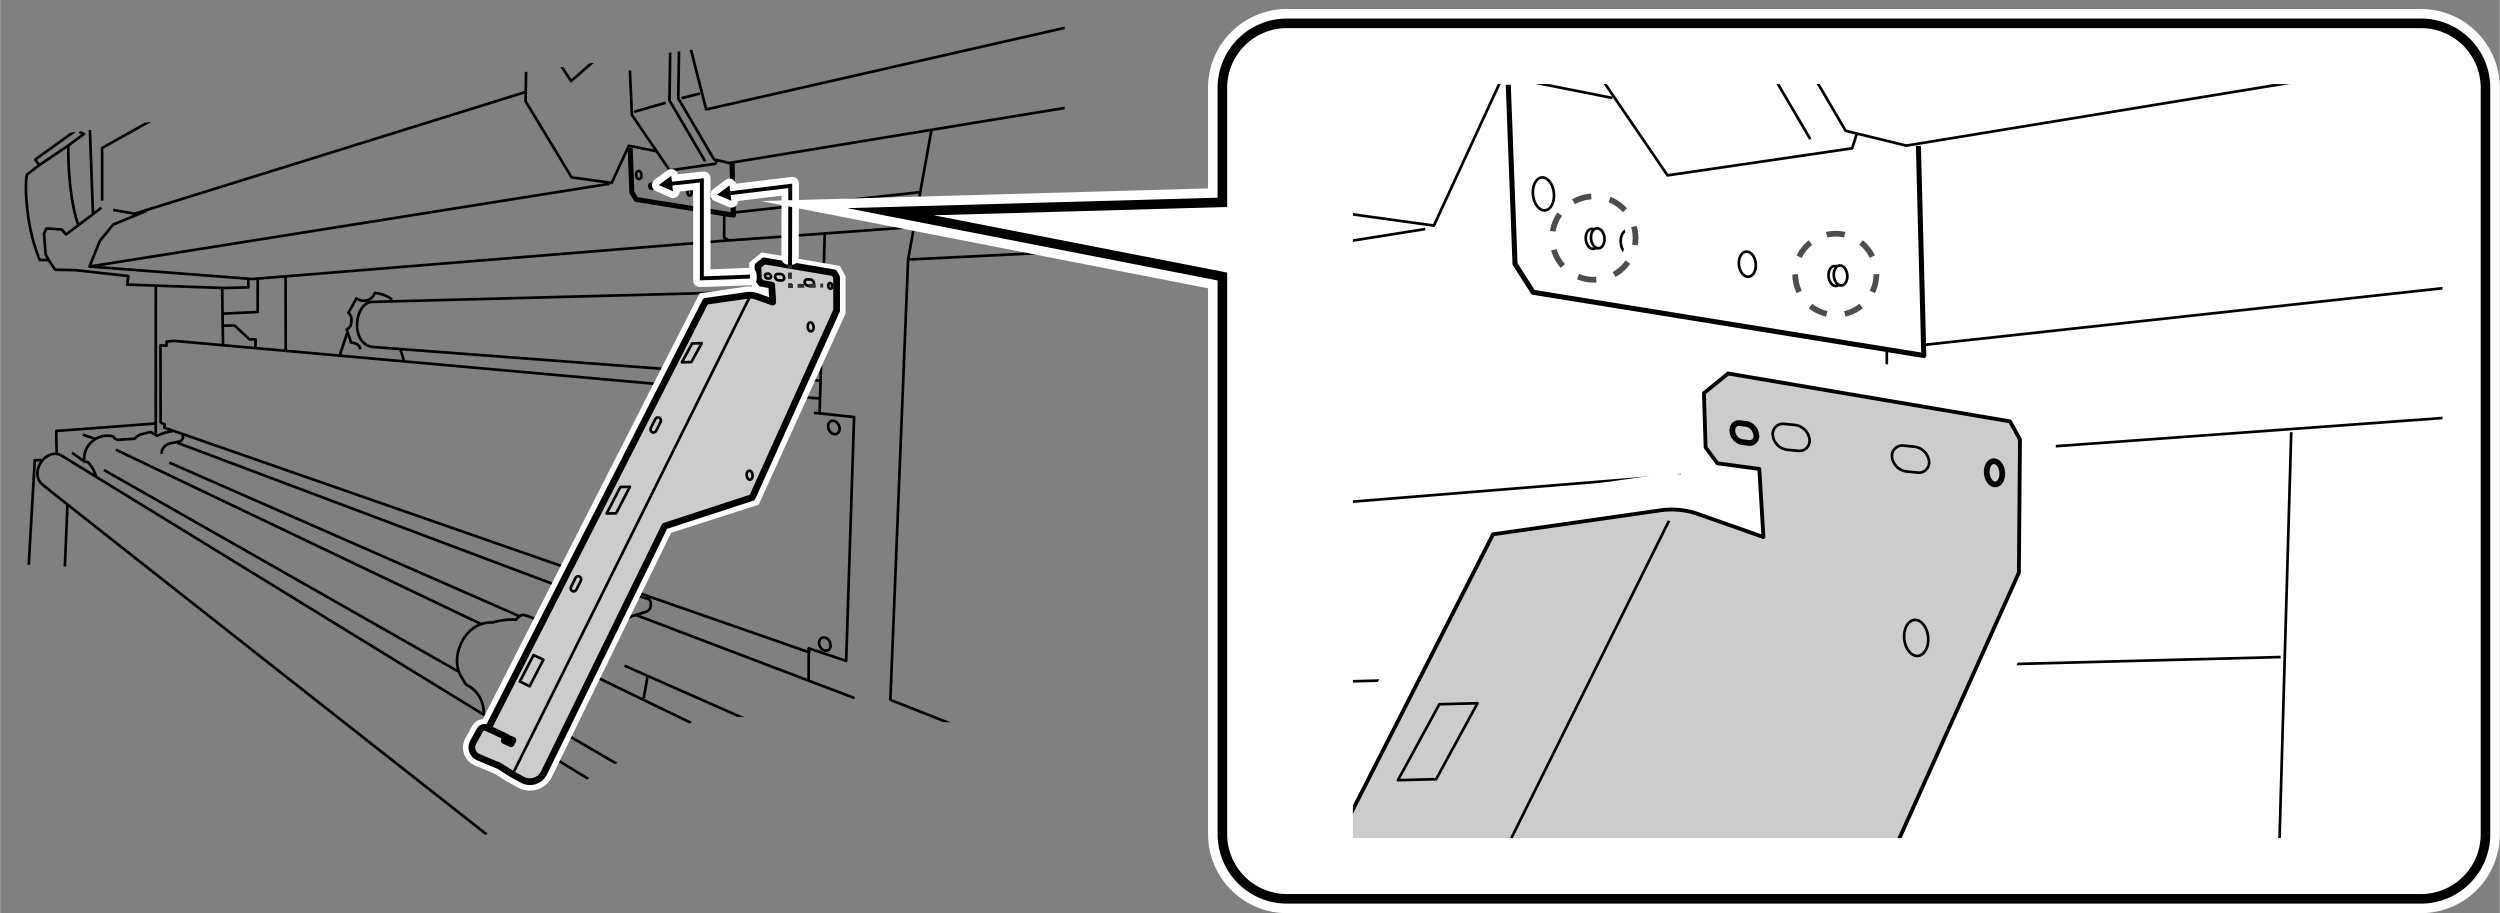 <svg xmlns="http://www.w3.org/2000/svg" xmlns:xlink="http://www.w3.org/1999/xlink" width="130.75mm" height="47.76mm" viewBox="0 0 370.63 135.4"><rect x="0" y="0" width="370.63" height="135.4" fill="#808080" stroke="none"/><defs><style>.cls-1,.cls-11,.cls-15,.cls-16,.cls-17,.cls-18,.cls-3,.cls-5{fill:none;}.cls-2{clip-path:url(#clip-path);}.cls-11,.cls-14,.cls-15,.cls-3,.cls-4,.cls-5,.cls-7{stroke:#000;}.cls-14,.cls-15,.cls-3,.cls-4,.cls-5,.cls-7,.cls-8{stroke-linejoin:round;}.cls-3,.cls-4{stroke-width:0.4px;}.cls-10,.cls-4,.cls-6{fill:#fff;}.cls-5{stroke-width:0.75px;}.cls-14,.cls-7{fill:#ccc;}.cls-10,.cls-16,.cls-8{stroke:#fff;}.cls-8{stroke-linecap:round;stroke-width:2px;}.cls-9{fill:#333;}.cls-10,.cls-11,.cls-16,.cls-17,.cls-18{stroke-miterlimit:10;}.cls-10{stroke-width:4.25px;}.cls-11{stroke-width:1.42px;}.cls-12{clip-path:url(#clip-path-2);}.cls-13{clip-path:url(#clip-path-3);}.cls-14{stroke-width:0.57px;}.cls-15,.cls-17,.cls-18{stroke-width:0.85px;}.cls-16{stroke-width:2.83px;}.cls-17,.cls-18{stroke:#4d4d4d;}.cls-17{stroke-dasharray:2.77 2.77;}.cls-18{stroke-dasharray:2.7 2.7;}</style><clipPath id="clip-path"><polygon class="cls-1" points="157.83 107.51 104.19 106.18 68.05 125.91 13.3 84.16 0 83.57 0 21.06 157.83 0 157.83 107.51"/></clipPath><clipPath id="clip-path-2"><rect class="cls-1" x="200.57" y="12.46" width="161.55" height="111.8"/></clipPath><clipPath id="clip-path-3"><polygon class="cls-1" points="482.78 356.86 266.97 351.51 121.61 430.88 -98.65 262.93 -152.16 260.55 -152.16 9.07 482.78 -75.64 482.78 356.86"/></clipPath></defs><g id="レイヤー_2" data-name="レイヤー 2"><g class="cls-2"><ellipse class="cls-3" cx="94.7" cy="25.95" rx="0.39" ry="0.61" transform="translate(-2.2 10.06) rotate(-6.01)"/><ellipse class="cls-3" cx="97.86" cy="27.73" rx="0.31" ry="0.47" transform="translate(-2.37 10.4) rotate(-6.01)"/><ellipse class="cls-3" cx="102.22" cy="28.54" rx="0.31" ry="0.47" transform="translate(-2.43 10.86) rotate(-6.01)"/><ellipse class="cls-3" cx="105.46" cy="28.98" rx="0.25" ry="0.37" transform="translate(-2.45 11.2) rotate(-6.01)"/><ellipse class="cls-4" cx="105.65" cy="28.96" rx="0.25" ry="0.37" transform="translate(-2.45 11.22) rotate(-6.01)"/><ellipse class="cls-3" cx="96.51" cy="27.61" rx="0.25" ry="0.37" transform="translate(-2.36 10.26) rotate(-6.01)"/><ellipse class="cls-4" cx="96.71" cy="27.58" rx="0.25" ry="0.37" transform="translate(-2.36 10.28) rotate(-6.01)"/><polyline class="cls-5" points="93.41 21.93 93.66 28.53 94.32 29.58 108.72 31.9 108.52 24.18"/><polyline class="cls-3" points="97.25 22.41 93.21 21.61 90.67 27.12 84.73 26.3 77.91 15.03 78.01 8.19"/><polyline class="cls-3" points="93.37 10.45 93.67 17.05 99.28 25.27 106.08 24.27 106.25 23.75"/><polyline class="cls-3" points="162.2 15.29 108.08 24.17 105.84 23.63 100.55 14.6 100.68 5.28"/><polyline class="cls-3" points="104.54 23.93 99.24 14.9 99.38 5.58"/><line class="cls-3" x1="94.01" y1="16.57" x2="98.67" y2="15.24"/><line class="cls-3" x1="101.04" y1="14.55" x2="103.76" y2="13.87"/><polyline class="cls-3" points="102.11 6.13 104.68 16.23 158.88 3.89"/><line class="cls-3" x1="108.79" y1="31.51" x2="136.39" y2="28.49"/><polyline class="cls-3" points="107.36 31.66 107.34 35.23 108.06 35.65 135.6 33.64"/><polyline class="cls-3" points="21.67 31.28 16.76 33.29 14.78 35.72 13.25 39.52 90.34 27.25"/><polyline class="cls-3" points="13.25 39.52 37.37 41.37 107.87 35.65"/><line class="cls-3" x1="122.26" y1="34.73" x2="121.5" y2="61.34"/><path class="cls-3" d="M121.87,43,55.26,44.76c-2.82,0-3.42,6.3,0,6.69l66.36,5"/><path class="cls-3" d="M53.4,51.79c-.1-.95-1.37-1-1.37-1l-.65-1.94a1.22,1.22,0,0,0,.69-1.19,1.41,1.41,0,0,0-.43-1.29l1.19-2.13a1.77,1.77,0,0,0,2.73-.81,5.28,5.28,0,0,1,2.4.86l0,.44"/><line class="cls-3" x1="51.44" y1="49.4" x2="50.37" y2="52.63"/><line class="cls-3" x1="59.34" y1="51.76" x2="59.91" y2="53.63"/><polyline class="cls-3" points="121.56 59.1 25.78 50.54 24.68 50.66 24.67 51.25 23.77 51.2 23.79 62.64 24.41 62.94 24.31 63.4 119.95 96.72 119.89 96.13 125.44 98 126.61 61.84 120.67 61.2"/><ellipse class="cls-3" cx="122.27" cy="95.51" rx="0.81" ry="1.03" transform="translate(-28.91 60.64) rotate(-25.01)"/><ellipse class="cls-3" cx="123.61" cy="63.4" rx="0.81" ry="1.03" transform="translate(-15.21 58.19) rotate(-25.01)"/><line class="cls-3" x1="119.89" y1="96.13" x2="119.87" y2="100.89"/><polyline class="cls-3" points="138.09 19.25 134.62 38.48 131.99 103.77 146.25 109.4"/><line class="cls-3" x1="134.62" y1="38.48" x2="161.23" y2="37.17"/><line class="cls-3" x1="42.32" y1="41.07" x2="42.34" y2="51.92"/><path class="cls-3" d="M36.79,41.5l0,1.11-3.63.09-14.32-.5L19,40.93l-7.89-.88L8.17,40l-1-1.45H5.86a27.63,27.63,0,0,1-1.79-7.17C3.54,27,4,25.86,4,25.86L5.8,24.48l-.61-.82L15,16.6"/><line class="cls-3" x1="32.92" y1="42.8" x2="33.04" y2="51.04"/><line class="cls-3" x1="23.08" y1="42.5" x2="23.07" y2="64.35"/><polyline class="cls-3" points="8.38 67.38 8.31 63.9 23.06 62.79"/><polyline class="cls-3" points="33.08 46.5 38.18 46.26 38.19 41.43"/><polyline class="cls-3" points="33.05 48.29 34.75 48.26 36.98 50.33 37.87 50.31 37.84 51.5"/><path class="cls-3" d="M97.4,121.75,9.07,67.53c-2.21-1.25-4.94,2.53-2.74,4.37s68,53.55,68,53.55"/><polyline class="cls-3" points="6.09 68.22 5.13 68.24 4 87.83"/><line class="cls-3" x1="9.98" y1="74.79" x2="9.45" y2="87.4"/><line class="cls-3" x1="17.15" y1="66.68" x2="71.21" y2="92.49"/><line class="cls-3" x1="15.39" y1="69.69" x2="67.87" y2="99.53"/><path class="cls-3" d="M14.24,70.77A4.88,4.88,0,0,0,13,68.52l-.53-.09a3.45,3.45,0,0,1,4.29-3.72.93.93,0,0,0,.87.5c.58-.06,2.28-.16,2.28-.16a3.31,3.31,0,0,1,.9-.62c.36-.11,1.52-.38,1.52-.38l.95.57a7.14,7.14,0,0,1,2.31-.69"/><line class="cls-3" x1="12.51" y1="68.43" x2="10.66" y2="67.14"/><line class="cls-3" x1="12.24" y1="64.45" x2="14.08" y2="65.07"/><path class="cls-3" d="M27,64.45c.43.55-.34,1-.34,1l-1.53.31s-1.3.36-1.17,1.54"/><line class="cls-3" x1="26.26" y1="65.65" x2="88.77" y2="89.15"/><line class="cls-3" x1="25.08" y1="68.59" x2="76.96" y2="91.36"/><path class="cls-3" d="M83.27,91.29l-2.94,1a13.17,13.17,0,0,0-2.72-1.12c-.6,0-1.12.71-1.12.71A10,10,0,0,0,73,92.3c-4.25-.22-6.56,5.45-4.47,8.28,0,0,.47,1,.85,1.09A4.44,4.44,0,0,1,71.66,106"/><path class="cls-3" d="M82.18,91.48l-.38-2.19s-.25-.94,1-.7,5.77,1.92,5.77,1.92a1.52,1.52,0,0,1,.7,1c.07.66,0,1.71,0,2.45"/><path class="cls-3" d="M87.84,90.29a5.57,5.57,0,0,1,2-1.77,10.77,10.77,0,0,1,2.9-.75l3.38,1.06s.46.17.33,1a1,1,0,0,1-.8.91l-1.37.44a3.82,3.82,0,0,0-3,3.44"/><line class="cls-3" x1="94.25" y1="91.18" x2="126.68" y2="103.51"/><line class="cls-3" x1="92.59" y1="98.71" x2="114.73" y2="108.49"/><path class="cls-3" d="M109.76,110.72,82.13,97.36s-3-1.39-4.55,2.71.74,5.56.74,5.56L97.7,116.89"/><line class="cls-3" x1="95.97" y1="100.43" x2="95.41" y2="103.54"/><polyline class="cls-3" points="5.8 24.48 10.1 21.58 12.44 19.85 11.74 19.55"/><path class="cls-3" d="M10.1,21.58s-.16,7,1.46,11.73"/><polyline class="cls-3" points="15.01 30.8 9.78 34.76 9.11 34.02 6.86 33.88 6.5 34.66 6.75 37.76 7.2 38.53"/><polyline class="cls-3" points="15.12 29.74 15.12 21.94 46.54 4.29"/><line class="cls-3" x1="13.28" y1="18.64" x2="13.76" y2="31.67"/><polyline class="cls-3" points="16.75 31.13 19.93 31.69 77.99 13.61"/><polyline class="cls-3" points="82.45 8.69 84.66 12.02 88.6 8.56"/></g></g><g id="レイヤー_3" data-name="レイヤー 3"><line class="cls-3" x1="74.07" y1="113.62" x2="75.8" y2="110.3"/><path class="cls-6" d="M78.91,117.21a3.64,3.64,0,0,1-2.11-.42l-1.61-.88-1.74-1.12-3.07-1.3A2.87,2.87,0,0,1,69,109.43l1-1.82a2.12,2.12,0,0,1,1.57-1l32.13-63.11,6.84-1a4.31,4.31,0,0,1,1,0l-.4-.55-.09-3,1.85-1.52,11.62,2,.83,1.53,0,5.52L112.47,74.83,99.48,79,81.81,115.19a3.64,3.64,0,0,1-2.16,1.87A3.74,3.74,0,0,1,78.91,117.21Z"/><path class="cls-7" d="M72.36,108l32.23-63.32,6.16-.88a3,3,0,0,1,1.4.14l2.4.85-.15-2.51L112.85,42l-.43-.59-.06-2,.89-.72,10.4,1.76.37.67,0,4.91L111.51,73.76,98.54,78,80.63,114.61a2.32,2.32,0,0,1-3.2,1l-1.53-.83-1.83-1.18-3.18-1.34a1.57,1.57,0,0,1-.75-2.2l1-1.82a.8.8,0,0,1,1-.33l2.89,1.35-.28.55,1,.47.28-.53-1-.38"/><line class="cls-3" x1="76.19" y1="114.37" x2="111.07" y2="44.16"/><polygon class="cls-3" points="78.5 101.75 80.54 97.82 79.09 97.12 77.05 101.05 78.5 101.75"/><polygon class="cls-3" points="91.33 76.11 93.37 72.17 91.96 72.21 89.92 76.14 91.33 76.11"/><polygon class="cls-3" points="102.49 53.68 104.02 50.88 102.61 50.92 101.08 53.72 102.49 53.68"/><rect class="cls-3" x="84.93" y="85.36" width="0.89" height="2.4" rx="0.44" transform="translate(47.69 -29.03) rotate(26.55)"/><rect class="cls-3" x="96.75" y="61.81" width="0.89" height="2.4" rx="0.44" transform="translate(38.42 -36.8) rotate(26.55)"/><ellipse class="cls-3" cx="120.18" cy="48.47" rx="0.44" ry="0.67" transform="translate(-4.42 12.85) rotate(-6.01)"/><ellipse class="cls-3" cx="123.07" cy="42.39" rx="0.29" ry="0.43" transform="translate(-3.76 13.12) rotate(-6.01)"/><ellipse class="cls-3" cx="111.13" cy="70.45" rx="0.44" ry="0.67" transform="translate(-6.77 12.03) rotate(-6.01)"/><path class="cls-3" d="M115.82,41.58l-.38,0a.63.63,0,0,1-.54-.52h0a.38.38,0,0,1,.44-.43l.38,0a.62.62,0,0,1,.54.52h0A.39.39,0,0,1,115.82,41.58Z"/><path class="cls-3" d="M114,41.29l-.24,0a.45.45,0,0,1-.35-.39h0c0-.2.1-.34.28-.32l.24,0a.45.45,0,0,1,.35.39h0A.26.26,0,0,1,114,41.29Z"/><path class="cls-3" d="M120.21,42.38l-.38,0a.63.63,0,0,1-.54-.52h0a.38.38,0,0,1,.44-.43l.38,0a.62.62,0,0,1,.54.52h0A.38.38,0,0,1,120.21,42.38Z"/><polygon class="cls-8" points="103.75 41.57 103.75 27.07 99.33 27.54 99.27 26.97 104.33 26.43 104.33 40.97 111.16 40.72 111.18 41.3 103.75 41.57"/><polygon class="cls-8" points="99.76 28.37 97.65 27.43 99.51 26.07 99.76 28.37"/><polygon class="cls-8" points="117.41 38.24 116.83 38.24 116.86 27.89 107.98 28.96 107.91 28.39 117.44 27.23 117.41 38.24"/><polygon class="cls-8" points="108.14 27.49 106.29 28.87 108.42 29.78 108.14 27.49"/><polygon points="103.75 41.57 103.75 27.07 99.33 27.54 99.27 26.97 104.33 26.43 104.33 40.97 111.16 40.72 111.18 41.3 103.75 41.57"/><polygon points="99.76 28.37 97.65 27.43 99.51 26.07 99.76 28.37"/><polygon points="117.41 39.35 116.83 39.35 116.86 27.89 107.98 28.96 107.91 28.39 117.44 27.23 117.41 39.35"/><polygon points="108.14 27.49 106.29 28.87 108.42 29.78 108.14 27.49"/><polyline class="cls-9" points="122.03 42.05 121.59 42.06 121.6 42.63 122.03 42.63"/><path class="cls-9" d="M119.23,42.09l-1,0v.58l1,0Zm1.69,0h-1v.58h1Z"/><polygon class="cls-9" points="117.55 42.12 117.41 42.12 117.41 41.98 116.83 41.98 116.83 42.41 116.83 42.71 117.56 42.7 117.55 42.12 117.55 42.12"/><rect class="cls-9" x="116.65" y="40.59" width="0.94" height="0.58" transform="translate(75.92 157.89) rotate(-89.85)"/><polyline class="cls-9" points="117.41 39.78 117.41 39.35 116.83 39.35 116.83 39.78"/><path class="cls-10" d="M359,133.27H190.77a9.58,9.58,0,0,1-9.55-9.54V41L132,31.39,181.22,30V13a9.57,9.57,0,0,1,9.55-9.54H359A9.56,9.56,0,0,1,368.5,13V123.73A9.57,9.57,0,0,1,359,133.27Z"/><path class="cls-11" d="M359,133.27H190.77a9.58,9.58,0,0,1-9.55-9.54V41L132,31.39,181.22,30V13a9.57,9.57,0,0,1,9.55-9.54H359A9.56,9.56,0,0,1,368.5,13V123.73A9.57,9.57,0,0,1,359,133.27Z"/><g class="cls-12"><g class="cls-13"><ellipse class="cls-3" cx="228.82" cy="28.75" rx="1.56" ry="2.45" transform="translate(-1.75 24.12) rotate(-6.01)"/><ellipse class="cls-3" cx="241.53" cy="35.92" rx="1.25" ry="1.87" transform="translate(-2.43 25.49) rotate(-6.01)"/><ellipse class="cls-3" cx="259.06" cy="39.16" rx="1.25" ry="1.87" transform="translate(-2.68 27.35) rotate(-6.01)"/><ellipse class="cls-3" cx="272.1" cy="40.92" rx="1" ry="1.49" transform="translate(-2.79 28.72) rotate(-6.01)"/><ellipse class="cls-4" cx="272.88" cy="40.84" rx="1" ry="1.49" transform="translate(-2.78 28.8) rotate(-6.01)"/><ellipse class="cls-3" cx="236.1" cy="35.41" rx="1" ry="1.49" transform="translate(-2.41 24.92) rotate(-6.01)"/><ellipse class="cls-4" cx="236.88" cy="35.33" rx="1" ry="1.49" transform="translate(-2.4 25) rotate(-6.01)"/><polyline class="cls-5" points="223.61 12.57 224.61 39.14 227.3 43.34 285.22 52.71 284.42 21.63"/><polyline class="cls-3" points="239.06 14.53 222.8 11.31 212.58 33.45 188.69 30.14 161.28 -15.17 161.67 -42.71"/><polyline class="cls-3" points="223.45 -33.6 224.68 -7.05 247.22 26 274.59 21.99 275.27 19.9"/><polyline class="cls-3" points="500.34 -14.11 282.62 21.59 273.64 19.4 252.34 -16.91 252.87 -54.41"/><polyline class="cls-3" points="268.39 20.63 247.09 -15.69 247.62 -53.18"/><line class="cls-3" x1="285.5" y1="51.11" x2="396.54" y2="38.97"/><polyline class="cls-3" points="279.74 51.71 279.68 66.07 282.55 67.78 393.34 59.7"/><polyline class="cls-3" points="-64.98 50.2 -84.75 58.26 -92.69 68.07 -98.85 83.36 211.29 33.96"/><polyline class="cls-3" points="-98.85 83.36 -1.82 90.78 281.8 67.79"/><line class="cls-3" x1="339.7" y1="64.08" x2="336.62" y2="171.11"/><path class="cls-3" d="M338.13,97.42l-268,7c-11.36,0-13.77,25.36-.16,26.92l266.93,20"/><path class="cls-3" d="M62.67,132.71c-.4-3.85-5.52-4.2-5.52-4.2l-2.61-7.8s2.59-.87,2.78-4.77-1.74-5.2-1.74-5.2l4.77-8.57c5.4,3,10.47.09,11-3.26,0,0,6,.56,9.63,3.47l.19,1.78"/><line class="cls-3" x1="54.78" y1="123.08" x2="50.48" y2="136.08"/><line class="cls-3" x1="86.57" y1="132.58" x2="88.86" y2="140.11"/><polyline class="cls-3" points="336.87 162.12 -48.45 127.67 -52.88 128.14 -52.93 130.53 -56.54 130.32 -56.48 176.34 -53.96 177.57 -54.36 179.41 330.39 313.45 330.14 311.08 352.45 318.6 357.16 173.13 333.28 170.57"/><line class="cls-3" x1="18.08" y1="89.58" x2="18.19" y2="133.21"/><polyline class="cls-3" points="-19.07 111.43 1.45 110.46 1.49 91.03"/><polyline class="cls-3" points="-19.21 118.61 -12.35 118.49 -3.41 126.81 0.17 126.74 0.08 131.53"/><polyline class="cls-3" points="-91.33 44.01 -91.35 12.63 35.08 -58.37"/><polyline class="cls-3" points="-84.77 49.6 -71.98 51.84 161.58 -20.88"/></g><path class="cls-6" d="M118.06,371.11a14.52,14.52,0,0,1-8.49-1.7l-6.48-3.54-7-4.51-12.35-5.22a11.56,11.56,0,0,1-5.56-16.32l4.14-7.32a8.51,8.51,0,0,1,6.33-4.24L217.88,74.38l27.53-3.94a17.08,17.08,0,0,1,3.85-.11l-1.62-2.18-.38-12.3,7.46-6.08,46.72,7.93,3.37,6.12-.18,22.24L253.07,200.6,200.8,217.48,129.73,363a14.52,14.52,0,0,1-8.7,7.53A14.82,14.82,0,0,1,118.06,371.11Z"/><path class="cls-14" d="M91.69,333.94,221.35,79.22l24.81-3.55a11.85,11.85,0,0,1,5.6.55l9.68,3.41-.61-10.1-6.22-.84-1.74-2.35-.25-8.05,3.58-2.91L298,62.48l1.48,2.68-.16,19.75L249.22,196.29,197,213.15,125,360.64a9.38,9.38,0,0,1-12.9,4.13L106,361.43l-7.38-4.75-12.77-5.4a6.28,6.28,0,0,1-3-8.86l4.14-7.33a3.23,3.23,0,0,1,4.18-1.33l11.6,5.44-1.11,2.21,4,1.89,1.1-2.12-4-1.52"/><line class="cls-3" x1="107.11" y1="359.66" x2="247.44" y2="77.22"/><polygon class="cls-3" points="212.91 115.53 219.05 104.27 213.39 104.42 207.25 115.68 212.91 115.53"/><ellipse class="cls-3" cx="284.09" cy="94.58" rx="1.78" ry="2.68" transform="translate(-8.34 30.27) rotate(-6.01)"/><ellipse class="cls-15" cx="295.71" cy="70.1" rx="1.15" ry="1.73" transform="translate(-5.72 31.35) rotate(-6.01)"/><path class="cls-3" d="M266.52,66.84,265,66.69a2.48,2.48,0,0,1-2.17-2.11h0a1.53,1.53,0,0,1,1.77-1.72l1.51.15a2.51,2.51,0,0,1,2.17,2.11h0A1.53,1.53,0,0,1,266.52,66.84Z"/><path class="cls-15" d="M259.22,65.67l-1-.13A1.82,1.82,0,0,1,256.84,64h0c-.08-.79.42-1.36,1.11-1.26l1,.12a1.83,1.83,0,0,1,1.42,1.6h0A1,1,0,0,1,259.22,65.67Z"/><path class="cls-3" d="M284.2,70.06l-1.52-.15a2.49,2.49,0,0,1-2.17-2.11h0a1.54,1.54,0,0,1,1.77-1.72l1.52.15A2.51,2.51,0,0,1,286,68.34h0A1.53,1.53,0,0,1,284.2,70.06Z"/></g><circle class="cls-16" cx="236.3" cy="35.31" r="6.18"/><circle class="cls-17" cx="236.3" cy="35.31" r="6.18" transform="translate(113.25 240.1) rotate(-67.5)"/><circle class="cls-16" cx="272.17" cy="40.67" r="6.02"/><circle class="cls-18" cx="272.17" cy="40.67" r="6.02"/></g></svg>